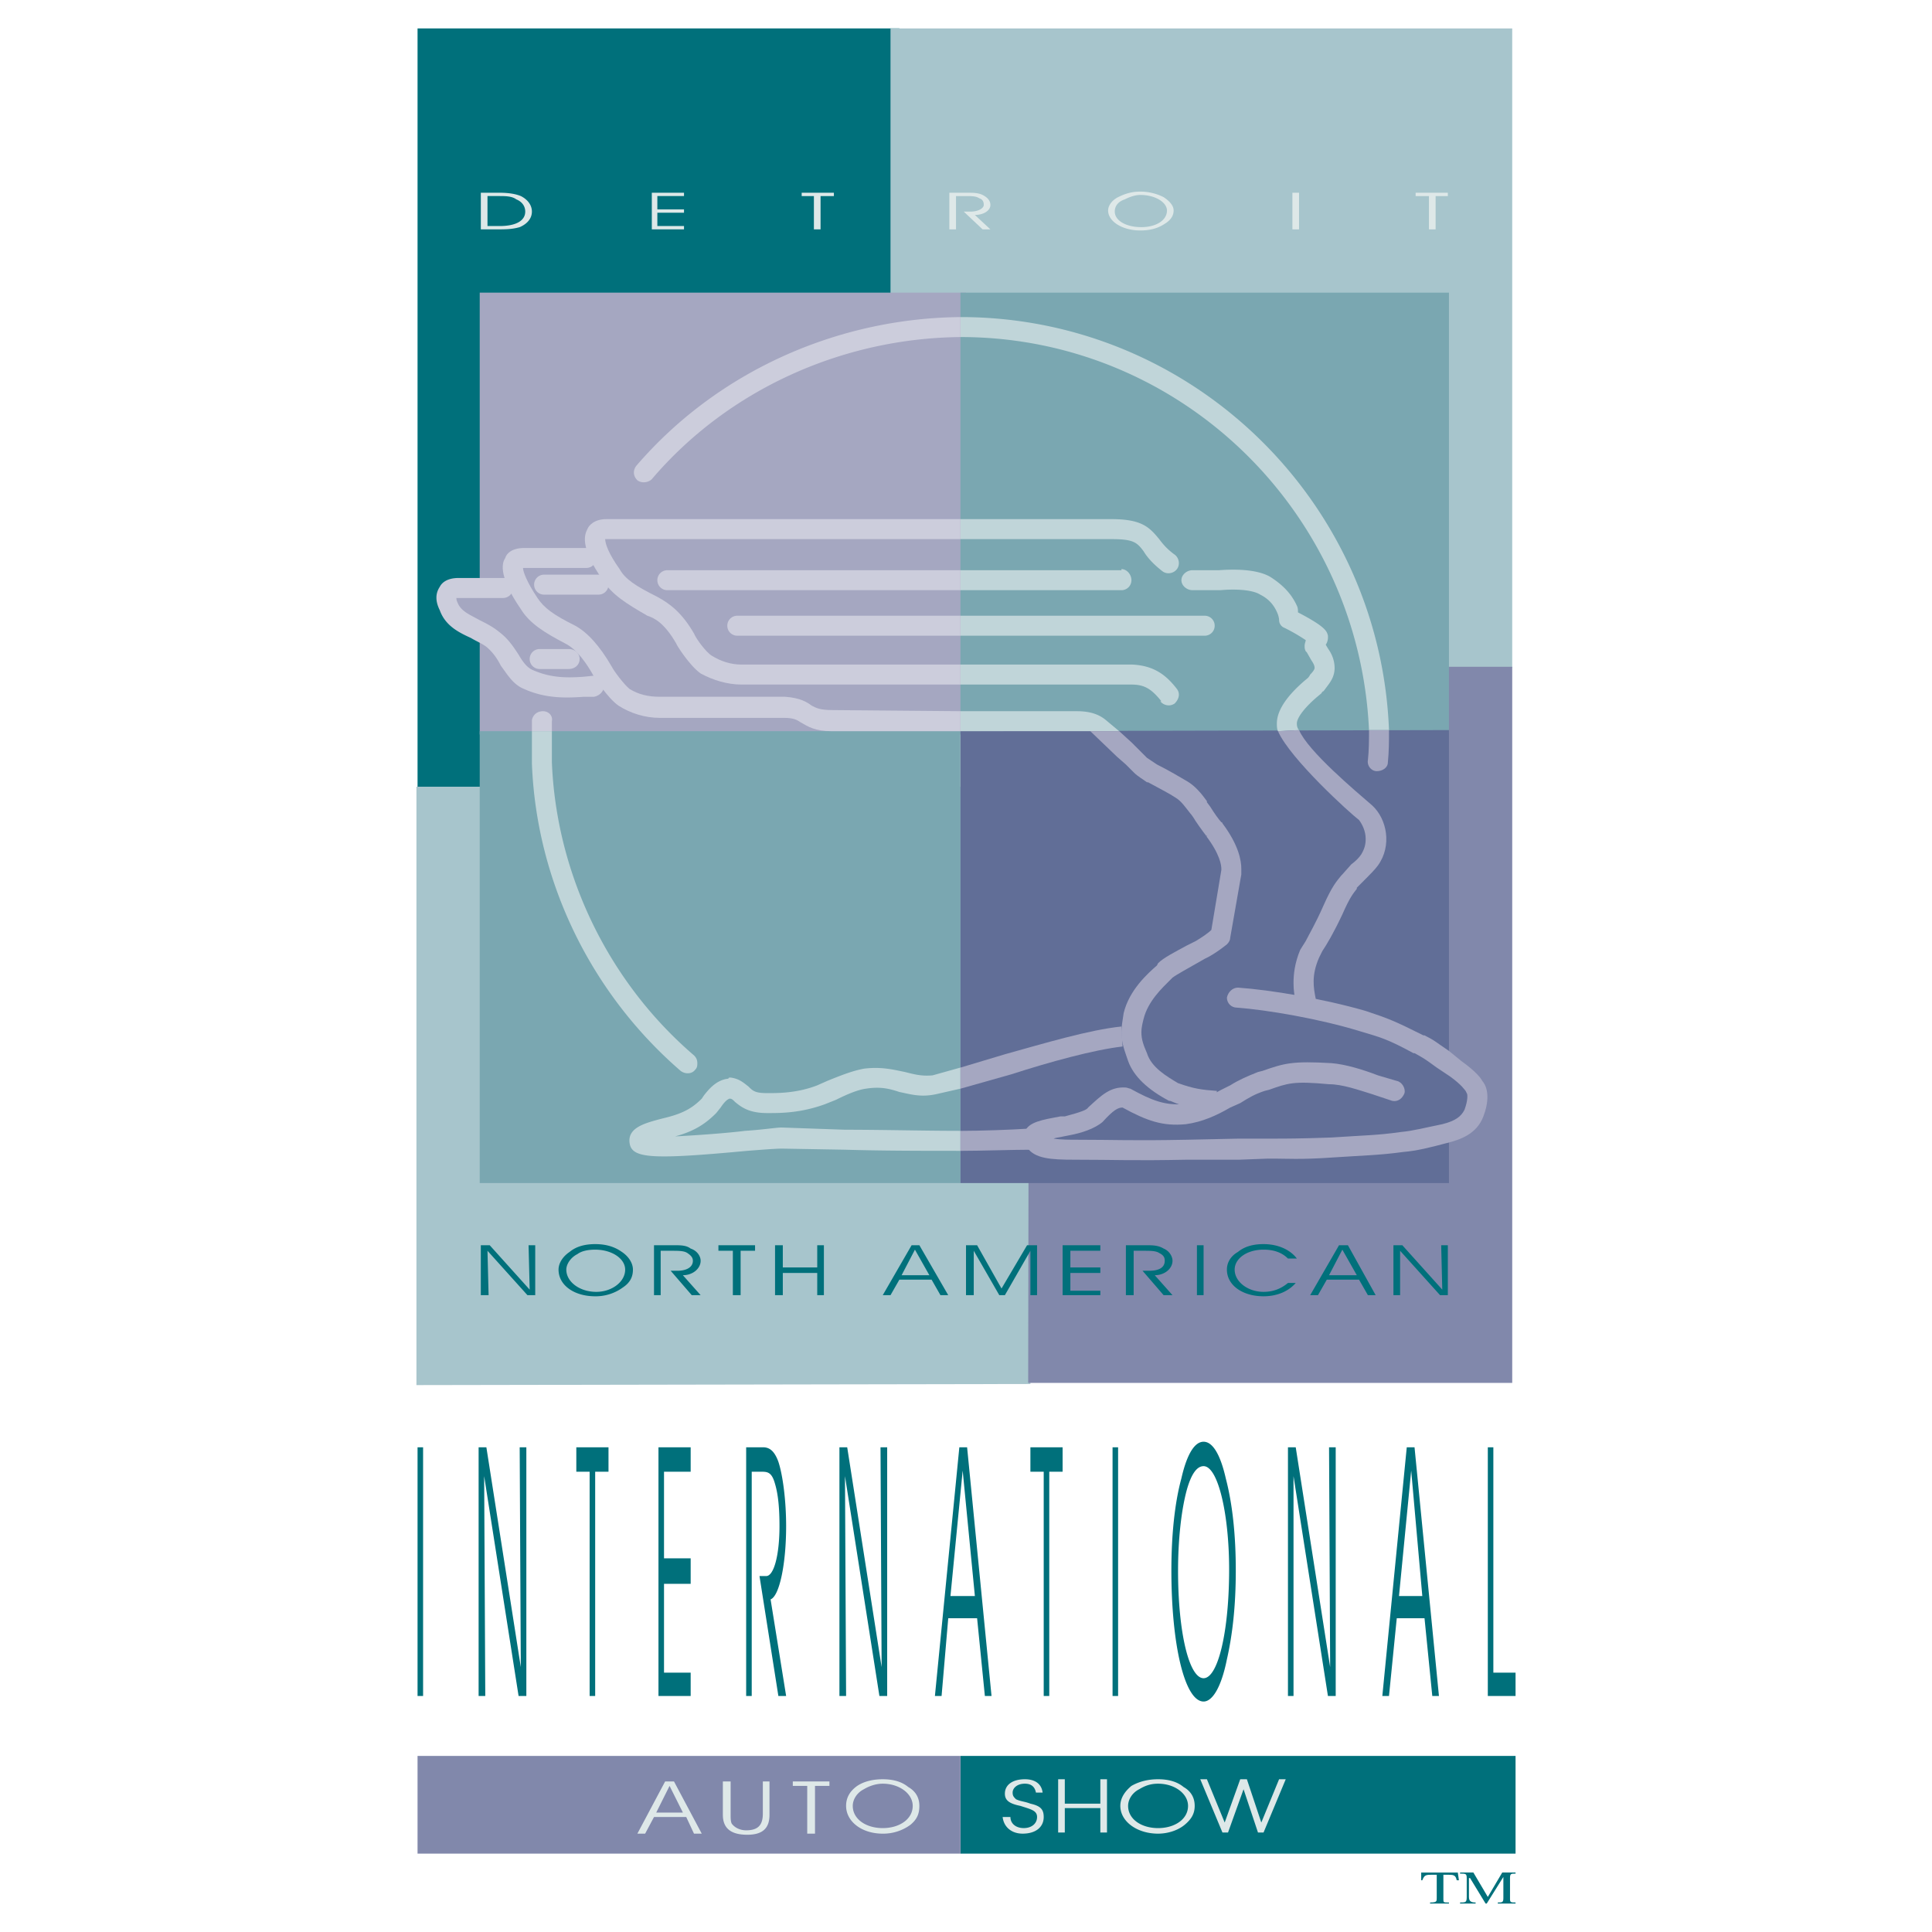 <svg xmlns="http://www.w3.org/2000/svg" width="2500" height="2500" viewBox="0 0 192.756 192.756"><g fill-rule="evenodd" clip-rule="evenodd"><path fill="#fff" d="M0 0h192.756v192.756H0V0z"/><path fill="#00707b" d="M41.659 79.597h48.073V2.835H41.659v76.762z"/><path fill="#a7c5cc" d="M41.548 138.192V78.489h61.255v59.593l-61.255.11zM88.846 66.748V2.835h62.029v63.802l-62.029.111z"/><path fill="#8188ab" d="M102.582 137.972l.109-71.446h48.184v71.446h-48.293z"/><path fill="#00707b" d="M95.824 175.189h55.383v9.748H95.824v-9.748z"/><path fill="#8188ab" d="M41.659 175.189h54.165v9.748H41.659v-9.748z"/><path fill="#00707b" d="M52.846 128.667l-3.988-4.431h-.886v4.985h.776l-.111-4.431 3.988 4.431h.775v-4.985h-.665l.111 4.431zM55.726 126.673c0 1.551 1.551 2.658 3.655 2.658a4.595 4.595 0 0 0 2.77-.886c.665-.443.997-.997.997-1.772 0-.664-.443-1.329-1.108-1.771-.775-.555-1.662-.776-2.659-.776-.997 0-1.883.222-2.548.776-.664.442-1.107 1.107-1.107 1.771zm.775 0c0-.554.443-1.219 1.108-1.551.443-.332 1.107-.443 1.772-.443 1.662 0 2.991.887 2.991 1.994 0 1.219-1.33 2.216-2.88 2.216-1.661 0-2.991-.997-2.991-2.216zM65.917 124.79h1.108c.664 0 1.218 0 1.55.222s.554.442.554.775c0 .664-.665.997-1.551.997h-.665l2.104 2.437h.886l-1.772-1.993c.997 0 1.772-.665 1.772-1.44 0-.443-.332-.997-.997-1.219-.443-.332-.997-.332-1.662-.332H65.25v4.984h.665v-4.431h.002zM73.892 129.221v-4.431h1.44v-.554h-3.655v.554h1.44v4.431h.775zM78.101 129.221v-2.216h3.434v2.216h.665v-4.985h-.665v2.215h-3.434v-2.215h-.775v4.985h.775zM92.723 127.228h-2.769l1.329-2.549 1.44 2.549zm-3.877 1.993l.886-1.551h3.212l.886 1.551h.776l-2.88-4.984h-.775l-2.88 4.984h.775zM96.378 129.221h.774v-4.431l2.549 4.431h.555l2.547-4.431v4.431h.664v-4.985h-.996l-2.549 4.32-2.436-4.32h-1.108v4.985zM106.791 126.451v-1.661h2.99v-.554h-3.765v4.985h3.765v-.444h-2.99v-1.772h2.99v-.554h-2.99zM113.104 124.79h.998c.664 0 1.219 0 1.551.222.441.222.553.442.553.775 0 .664-.553.997-1.551.997h-.664l2.104 2.437h.887l-1.771-1.993c.996 0 1.771-.665 1.771-1.44 0-.443-.332-.997-.887-1.219-.553-.332-1.107-.332-1.771-.332h-1.994v4.984h.775v-4.431h-.001zM119.418 129.221h.664v-4.985h-.664v4.985zM128.5 125.565h.887c-.664-.887-1.883-1.44-3.322-1.44-.998 0-1.883.222-2.549.776-.775.442-1.107 1.107-1.107 1.771 0 1.551 1.551 2.658 3.656 2.658 1.439 0 2.547-.554 3.211-1.329h-.776c-.664.554-1.439.887-2.436.887-1.551 0-2.881-.997-2.881-2.216 0-1.107 1.219-1.994 2.881-1.994 1.108.001 1.883.334 2.436.887zM135.369 127.228h-2.77l1.328-2.549 1.442 2.549zm-3.877 1.993l.885-1.551h3.213l.887 1.551h.775l-2.77-4.984h-.887l-2.879 4.984h.776zM143.896 128.667l-3.986-4.431h-.887v4.985h.665v-4.431l3.988 4.431h.775v-4.985h-.664l.109 4.431zM41.659 169.208h.553v-24.812h-.553v24.812zM51.96 166.328l-3.434-21.932h-.775v24.812h.665l-.111-21.932 3.434 21.932h.775v-24.812h-.665l.111 21.932zM59.381 169.208v-22.375h1.329v-2.437h-3.211v2.437h1.329v22.375h.553zM66.249 155.473v-8.64h2.659v-2.437h-3.213v24.812h3.213v-2.326h-2.659v-8.861h2.659v-2.548h-2.659zM75 146.833h.886c.664 0 1.107 0 1.44 1.218.332 1.108.443 2.548.443 4.21 0 2.88-.554 4.984-1.329 4.984h-.665l1.883 11.963h.775l-1.551-9.637c.886-.333 1.551-3.545 1.551-7.311 0-2.548-.333-5.096-.775-6.425-.443-1.219-.997-1.44-1.551-1.44h-1.662v24.812H75v-22.374zM87.959 166.328l-3.433-21.932h-.776v24.812h.665l-.111-21.932 3.434 21.932h.776v-24.812h-.665l.11 21.932zM97.264 159.238h-2.437l1.219-12.517 1.218 12.517zm-3.323 9.97l.665-7.754h2.88l.775 7.754h.664l-2.437-24.812h-.775l-2.437 24.812h.665zM104.686 169.208v-22.375h1.33v-2.437h-3.213v2.437h1.328v22.375h.555zM111 169.208h.553v-24.812H111v24.812zM116.869 156.691c0 7.421 1.33 13.07 3.213 13.07.887 0 1.773-1.44 2.326-4.209.555-2.438.887-5.317.887-8.861 0-3.545-.332-6.646-.998-9.194-.553-2.437-1.328-3.655-2.215-3.655s-1.662 1.219-2.215 3.655c-.664 2.438-.998 5.649-.998 9.194zm.666 0c0-3.102.332-6.093.885-8.086.443-1.552.998-2.326 1.662-2.326 1.439 0 2.549 4.763 2.549 10.301 0 6.203-1.109 10.855-2.549 10.855s-2.547-4.54-2.547-10.744zM132.709 166.328l-3.434-21.932h-.775v24.812h.555v-21.932l3.433 21.932h.776v-24.812h-.664l.109 21.932zM141.904 159.238h-2.326l1.217-12.517 1.109 12.517zm-3.324 9.97l.775-7.754h2.77l.775 7.754h.664l-2.436-24.812h-.775l-2.438 24.812h.665zM151.207 169.208v-2.326h-2.215v-22.486h-.553v24.812h2.768z"/><path d="M100.033 181.281c.111.997.887 1.662 1.994 1.662 1.328 0 2.104-.665 2.104-1.662 0-.775-.332-1.107-1.328-1.329-.555-.221-.998-.221-1.439-.443-.223-.221-.334-.332-.334-.664 0-.443.443-.886 1.219-.886.666 0 .998.332 1.107.886h.666c-.111-.886-.775-1.329-1.773-1.329-1.219 0-1.992.554-1.992 1.439 0 .665.441.997 1.549 1.219.998.332 1.662.443 1.662 1.107 0 .665-.553 1.108-1.328 1.108s-1.33-.443-1.33-1.108h-.777zM106.236 182.832v-2.436h3.545v2.436h.664v-5.316h-.664v2.436h-3.545v-2.436h-.664v5.316h.664zM111.775 180.174c0 1.551 1.66 2.77 3.766 2.77.996 0 1.994-.333 2.658-.887s.996-1.107.996-1.883-.332-1.44-1.107-1.883c-.664-.554-1.551-.775-2.547-.775-.998 0-1.883.222-2.658.664-.666.553-1.108 1.218-1.108 1.994zm.776 0c0-.665.443-1.329 1.107-1.661.553-.333 1.107-.554 1.883-.554 1.662 0 2.99.996 2.99 2.215 0 1.329-1.328 2.216-2.99 2.216s-2.99-.887-2.99-2.216zM84.415 180.174c0 1.551 1.551 2.77 3.655 2.77a4.59 4.59 0 0 0 2.769-.887c.665-.554.886-1.107.886-1.883s-.332-1.44-1.108-1.883c-.664-.554-1.55-.775-2.547-.775-.997 0-1.883.222-2.547.664-.775.553-1.108 1.218-1.108 1.994zm.665 0c0-.665.443-1.329 1.108-1.661.554-.333 1.218-.554 1.883-.554 1.662 0 2.991.996 2.991 2.215 0 1.329-1.329 2.216-2.991 2.216s-2.991-.887-2.991-2.216zM124.402 177.516h-.664l-1.55 4.319-1.774-4.319h-.664l2.215 5.316h.555l1.55-4.319 1.44 4.319h.554l2.215-5.316h-.664l-1.773 4.319-1.44-4.319zM68.132 180.839h-2.659l1.33-2.659 1.329 2.659zm-3.766 2.104l.886-1.662h3.212l.775 1.662h.775l-2.769-5.206h-.885l-2.769 5.206h.775zM72.12 177.737v3.322c0 1.33.775 1.994 2.438 1.994 1.55 0 2.215-.664 2.215-1.994v-3.322h-.665v3.212c0 1.107-.443 1.661-1.662 1.661-.554 0-1.107-.221-1.44-.664-.111-.222-.111-.554-.111-.887v-3.322h-.775zM81.313 182.943v-4.763h1.44v-.443h-3.655v.443h1.44v4.763h.775zM47.972 19.229v3.655h1.551c.886 0 1.551 0 2.326-.222.775-.332 1.219-.886 1.219-1.551 0-.665-.443-1.218-1.107-1.551-.554-.221-1.219-.332-2.216-.332h-1.773v.001zm.665.332h1.107c.665 0 1.33 0 1.772.333.554.221.886.665.886 1.218 0 .886-.886 1.44-2.548 1.44h-1.218v-2.991h.001zM65.584 20.89v-1.329h2.659v-.332h-3.212v3.655h3.212v-.332h-2.659v-1.33h2.659v-.332h-2.659zM81.868 22.884v-3.323h1.329v-.332h-3.213v.332h1.219v3.323h.665zM95.381 19.561h.886c.665 0 1.108 0 1.44.222.332.111.443.332.443.665s-.555.665-1.33.665h-.665l1.883 1.772h.775l-1.551-1.44c.887 0 1.551-.443 1.551-.997 0-.443-.332-.775-.775-.997-.443-.222-.996-.222-1.55-.222h-1.772v3.655h.665v-3.323zM110.557 21c0 1.108 1.439 1.994 3.213 1.994.996 0 1.771-.222 2.436-.665.555-.333.887-.775.887-1.33 0-.443-.332-.886-.998-1.329a5.145 5.145 0 0 0-2.324-.554c-.887 0-1.553.222-2.217.554-.665.334-.997.888-.997 1.33zm.664.111c0-.554.332-.997.996-1.218.443-.222.998-.443 1.553-.443 1.551 0 2.658.775 2.658 1.55 0 .997-1.107 1.662-2.549 1.662-1.551 0-2.658-.664-2.658-1.551zM128.943 22.884h.664v-3.655h-.664v3.655zM143.232 22.884v-3.323h1.219v-.332h-3.213v.332h1.33v3.323h.664z" fill="#dee8e8"/><path fill="#a5a7c1" d="M47.862 62.317l-2.77-.997-.443-2.437 3.213-.111V29.198h48.516v44.085H47.862V62.317z"/><path fill="#7aa7b1" d="M95.824 73.062V29.198h48.738v43.864H95.824z"/><path fill="#7aa7b1" d="M47.862 72.951h47.962v45.082H47.862V72.951z"/><path fill="#616e97" d="M144.562 72.84l-48.738.111v45.082h48.738v-5.428l1.772-.997.555-2.326-2.327-3.655V72.84z"/><path d="M144.562 189.921h-1.883v-.11c.664 0 .664-.11.664-.443v-2.325h-.332c-.775 0-.887 0-1.107.554h-.111v-.775h3.654l.111.775h-.221c-.111-.554-.332-.554-.998-.554h-.332v2.437c0 .332 0 .332.555.332v.109zM151.207 186.931c-.441 0-.553 0-.553.443v2.104c0 .332.111.332.553.332v.11h-1.771v-.11c.443 0 .555 0 .555-.443v-2.104l-1.662 2.658h-.111l-1.551-2.547h-.109v1.883c0 .443.221.554.664.554v.11h-1.551v-.11c.553 0 .664 0 .664-.554v-1.883c0-.443-.111-.443-.664-.443v-.11h1.328l1.441 2.437 1.439-2.437h1.328v.11z" fill="#00707b"/><path d="M55.062 72.951v3.102c.443 11.188 5.649 21.932 14.178 29.243.222.222.333.443.333.775 0 .222 0 .443-.222.664-.333.443-.997.443-1.44.111-8.972-7.754-14.4-18.941-14.843-30.683V72.95h1.994v.001zM86.188 106.624c-1.219.222-2.548.775-3.655 1.219l-.997.443c-1.994.774-3.877.774-4.874.774h-.112c-1.218 0-1.44-.221-1.883-.664-.443-.332-.886-.775-1.772-.886-.111 0-.221 0-.221.11-1.219.11-1.994 1.107-2.437 1.661l-.222.332c-.886.887-1.772 1.44-3.544 1.884l-.443.11c-1.662.443-3.434.887-3.212 2.438.221 1.551 2.215 1.661 11.742.775 1.439-.111 2.879-.222 3.434-.222l6.313.11c3.766.111 7.865.111 11.52.111v-1.994c-3.544 0-7.754-.11-11.52-.11l-6.313-.222c-.554 0-1.883.222-3.655.332-1.772.222-4.763.443-6.979.554 2.104-.554 3.212-1.44 4.098-2.326l.443-.554c.222-.332.554-.775.886-.887.222 0 .333.111.554.333.665.554 1.44 1.107 3.212 1.107h.111c1.218 0 3.212 0 5.649-.886l1.108-.443c.886-.443 2.104-.997 2.99-1.107 1.44-.222 2.326 0 3.323.332 1.107.222 2.104.554 3.655.222l2.437-.554v-2.104l-2.769.775c-1.108.11-1.883-.111-2.77-.333-1.107-.22-2.326-.552-4.097-.33zM111.885 58.883H95.824V56.89h16.061v-.111c.555 0 .998.554.998 1.108a.993.993 0 0 1-.998.996zM136.586 72.84c-.996-21.71-18.719-39.101-40.54-39.212h-.222v-1.993h.222c22.929.11 41.649 18.387 42.534 41.205h-1.994z" fill="#c0d5d9"/><path d="M127.504 72.951c-.111-.221-.111-.554-.111-.775 0-1.772 1.883-3.544 3.102-4.542.111-.11.223-.332.223-.332.332-.333.441-.554.441-.665 0-.221-.109-.443-.332-.775l-.443-.776-.109-.11c-.111-.222-.111-.333-.111-.554 0-.222.111-.443.111-.554a18.235 18.235 0 0 0-2.105-1.219.833.833 0 0 1-.553-.775c0-.222-.111-.554-.111-.554-.332-.886-.887-1.551-1.773-1.994-.885-.554-2.768-.554-3.986-.443h-2.77c-.555 0-1.107-.443-1.107-.997s.553-.997 1.107-.997H121.635c1.551-.111 3.766-.111 5.096.664 1.219.776 2.104 1.662 2.658 2.88.111.222.111.443.111.665 2.77 1.44 2.879 1.883 2.99 2.326v.222c0 .222-.111.554-.221.665.109.221.332.554.332.554.443.665.553 1.329.553 1.772 0 .887-.443 1.44-.775 1.883l-.332.443c-.111 0-.221.222-.221.222-1.662 1.33-2.438 2.437-2.438 2.991 0 .111 0 .443.221.665l-2.105.11zM110.334 71.843c-.664-.554-1.551-.886-2.879-.886H95.824v1.994h15.84l-1.33-1.108zM117.203 55.339c.441.332.553.997.221 1.44s-.996.554-1.439.221c-.998-.775-1.551-1.439-1.883-1.994-.666-.886-.998-1.218-3.213-1.218H95.824v-1.994h15.064c2.99 0 3.766.775 4.764 1.994.332.443.776.997 1.551 1.551zM115.762 69.96c.332.443.998.554 1.441.222.441-.443.553-.997.221-1.44-1.107-1.439-2.326-2.326-4.43-2.437h-17.17v1.994h17.059c1.328 0 1.994.443 2.99 1.662h-.111v-.001z" fill="#c0d5d9"/><path d="M120.193 63.425a.992.992 0 0 0 .996-.997.992.992 0 0 0-.996-.997H95.824v1.994h24.369z" fill="#c0d5d9"/><path d="M129.607 72.84c.887 2.104 5.65 6.093 7.311 7.532 1.441 1.329 1.994 3.988.555 5.981-.332.443-.775.886-1.219 1.329l-.885.886v.111c-.334.443-.666.775-1.441 2.548-.885 1.883-1.551 2.991-1.994 3.655l-.332.665c-.775 1.772-.553 2.991-.332 4.098 0 .554-.332 1.107-.887 1.107-.553.111-.996-.221-1.107-.774-.109-.555-.221-1.108-.221-1.884 0-.886.111-1.993.664-3.323l.555-.886c.332-.665.996-1.772 1.771-3.544.887-1.994 1.33-2.437 1.773-2.991l.109-.111.887-.997c.443-.332.775-.665.996-.997.332-.554.443-.997.443-1.551 0-.775-.332-1.44-.664-1.883-.887-.665-6.867-6.092-8.086-8.862l2.104-.109z" fill="#a5a7c1"/><path d="M122.408 99.535c0 .554.443.997.996.997 2.992.221 8.197 1.107 12.186 2.326 2.215.664 2.77.775 5.428 2.215h.111c.996.554.996.554 2.215 1.44l1.328.886c1.219.887 1.441 1.329 1.551 1.44l.111.221c.111.111.111.776-.221 1.662-.332.664-.887 1.107-2.217 1.44-1.66.332-2.879.664-4.098.774-2.326.333-3.656.333-6.979.554-3.102.111-4.652.111-5.648.111h-3.545l-5.207.111c-5.537.11-7.088 0-11.076 0-.553 0-1.551 0-2.215-.111.221-.111.553-.111.996-.222l.555-.11c1.219-.222 2.547-.665 3.322-1.33 1.107-1.218 1.551-1.439 1.994-1.439 2.438 1.329 3.988 1.883 6.314 1.662 1.66-.223 3.102-.887 4.43-1.662l.998-.443c.885-.554 1.439-.886 2.436-1.218l.443-.111c1.883-.664 2.438-.886 5.982-.554 1.328 0 2.879.554 4.318.997l1.994.665c.555.11.998-.223 1.219-.776.111-.442-.221-1.107-.775-1.218l-1.883-.554c-1.439-.555-3.213-1.108-4.652-1.219-3.877-.222-4.652 0-6.867.775l-.443.11c-1.107.443-1.883.775-2.77 1.33l-.885.442c-1.219.665-2.438 1.329-3.768 1.44-1.883.11-3.102-.332-5.316-1.551-.111 0-.332-.111-.443-.111-1.551-.11-2.436.775-3.766 1.994-.111.222-.664.443-2.326.886h-.443c-1.771.333-3.211.554-3.545 1.551-.109.554-.109 1.108.223 1.551.775 1.108 2.326 1.219 4.762 1.219 4.1 0 5.65.11 11.188 0h5.207l2.881-.11h.664c.996 0 2.658.11 5.76-.111 3.322-.222 4.652-.222 7.088-.554 1.33-.11 2.66-.443 4.32-.886 1.33-.332 2.99-.887 3.656-2.659.553-1.439.553-2.769-.111-3.544-.111-.222-.555-.887-2.104-1.994l-1.219-.997c-1.33-.886-1.33-.996-2.438-1.551h-.111c-2.879-1.439-3.434-1.661-5.76-2.437-4.209-1.219-9.525-2.104-12.738-2.326-.552.002-.995.445-1.107.999z" fill="#a5a7c1"/><path d="M95.824 112.827v1.994c1.994 0 5.205-.111 6.867-.111l-.109-2.104c-1.662.111-4.764.221-6.758.221zM100.256 105.185l-4.432 1.329v2.104l5.096-1.44c3.766-1.218 8.197-2.437 11.076-2.769l-.111-1.994c-3.211.332-7.643 1.661-11.629 2.77z" fill="#a5a7c1"/><path d="M108.783 72.951l2.66 2.548.885.775.775.776c.443.443.887.665 1.33.997h.109c1.219.665 2.105 1.108 2.77 1.551.555.333.998.997 1.441 1.551.109.111.332.443.332.443.109.222.885 1.329 1.328 1.883 0-.111 0-.111-.109-.111 1.439 1.883 1.551 2.991 1.551 3.323v.111l-.998 5.981c-.332.332-.996.775-1.551 1.107l-.887.443c-1.217.664-2.326 1.218-2.879 1.772l-.111.221c-.887.776-2.77 2.438-3.322 4.764-.111.775-.223 1.329-.223 1.883 0 1.107.332 1.883.666 2.88.553 1.551 1.992 2.88 4.098 3.988h.111c1.771.775 2.879.886 4.43.996l.223-1.993c-1.551-.111-2.326-.222-3.877-.775-1.107-.665-2.658-1.551-3.102-2.991-.332-.775-.555-1.329-.555-2.104 0-.443.111-.886.223-1.329.441-1.772 1.883-3.102 2.658-3.877l.221-.222c.443-.332 1.662-.996 2.438-1.439l.775-.443c.996-.443 2.215-1.44 2.215-1.44.223-.221.332-.443.332-.665l1.107-6.314v-.554c0-.775-.221-2.326-1.883-4.542 0-.111-.109-.111-.109-.111-.223-.221-.775-.997-1.109-1.551l-.332-.443v-.111c-.553-.775-1.219-1.551-1.994-1.994-.775-.443-1.66-.997-2.99-1.662l-.996-.664-.775-.775-.775-.775-1.219-1.108h-2.882zM136.477 75.831c-.111.554.332 1.108.885 1.108.555 0 1.107-.332 1.107-.886.111-1.108.111-2.104.111-3.212h-1.994c0 .996 0 1.993-.109 2.99z" fill="#a5a7c1"/><path d="M50.188 57.665h-4.431c-1.108 0-1.662.443-1.883.886-.443.665-.443 1.44 0 2.326.554 1.551 1.883 2.215 3.102 2.77.554.332 1.108.554 1.551.886.665.554 1.108 1.219 1.44 1.883.665.886 1.218 1.883 2.326 2.326 2.215.997 4.32.887 5.981.776h.997c.554-.111.997-.554.997-1.108s-.443-.997-.997-.997l-1.108.111c-1.662.11-3.212.11-4.985-.665-.554-.222-.997-.775-1.439-1.551-.443-.665-.997-1.551-1.883-2.215-.665-.554-1.329-.886-1.994-1.218-.997-.554-1.883-.886-2.216-1.772-.11-.222-.11-.332-.11-.443H50.189a.993.993 0 0 0 .997-.997.994.994 0 0 0-.998-.998z" fill="#cccddc"/><path d="M53.843 64.754c-.554 0-.997.443-.997.997s.443.997.997.997h2.88c.665 0 1.107-.443 1.107-.997s-.443-.997-1.107-.997h-2.88zM54.286 57.333a.993.993 0 0 0-.997.997c0 .554.443.997.997.997h5.428a.993.993 0 0 0 .997-.997.993.993 0 0 0-.997-.997h-5.428zM66.582 58.883h29.243V56.89H66.582a.993.993 0 0 0-.997.997.992.992 0 0 0 .997.996zM95.824 33.628c-11.742.111-23.15 5.206-30.793 14.179-.332.332-.997.443-1.44.111-.443-.443-.443-.997-.111-1.44 8.086-9.416 20.049-14.732 32.344-14.843v1.993z" fill="#cccddc"/><path d="M60.489 51.794c-1.218 0-1.772.665-1.883.997-.222.443-.886 1.662 1.55 5.096.886 1.439 2.326 2.326 4.431 3.544.665.222 1.662.665 2.88 2.77 0 .111 1.329 2.215 2.437 2.991 1.219.665 2.659 1.107 4.099 1.107h21.822v-1.994H74.003c-1.108 0-2.105-.333-2.991-.886-.554-.333-1.551-1.662-1.772-2.216-1.218-2.104-2.437-2.991-3.655-3.655-2.215-1.108-3.212-1.772-3.766-2.769-1.108-1.551-1.44-2.548-1.44-2.991h35.446v-1.994H60.489z" fill="#cccddc"/><path d="M58.496 56.668c.554 0 .997-.443.997-.997s-.443-.997-.997-.997h-6.203c-1.218 0-1.772.554-1.883.997-.221.333-.886 1.551 1.551 5.095.886 1.44 2.326 2.326 4.43 3.434.665.332 1.662 1.107 2.88 3.323 0 0 1.329 2.104 2.437 2.88 1.219.775 2.658 1.218 4.099 1.218h12.406c.997 0 1.329.222 1.661.443.775.443 1.44.886 3.102.886h12.849v-1.994l-12.739-.111c-1.329 0-1.661-.222-2.104-.443-.443-.333-1.108-.775-2.659-.886H65.806c-1.107 0-2.104-.222-2.991-.776-.554-.443-1.551-1.772-1.772-2.215-1.218-2.104-2.437-3.434-3.655-4.099-2.215-1.107-3.102-1.772-3.766-2.769-1.107-1.662-1.44-2.659-1.44-2.991h6.314v.002z" fill="#cccddc"/><path d="M73.56 63.425h22.264v-1.994H73.56a.993.993 0 0 0-.997.997c0 .554.443.997.997.997zM55.062 72.951v-.997c.111-.554-.332-.997-.886-.997s-.997.332-1.107.886v1.107h1.993v.001z" fill="#cccddc"/></g></svg>